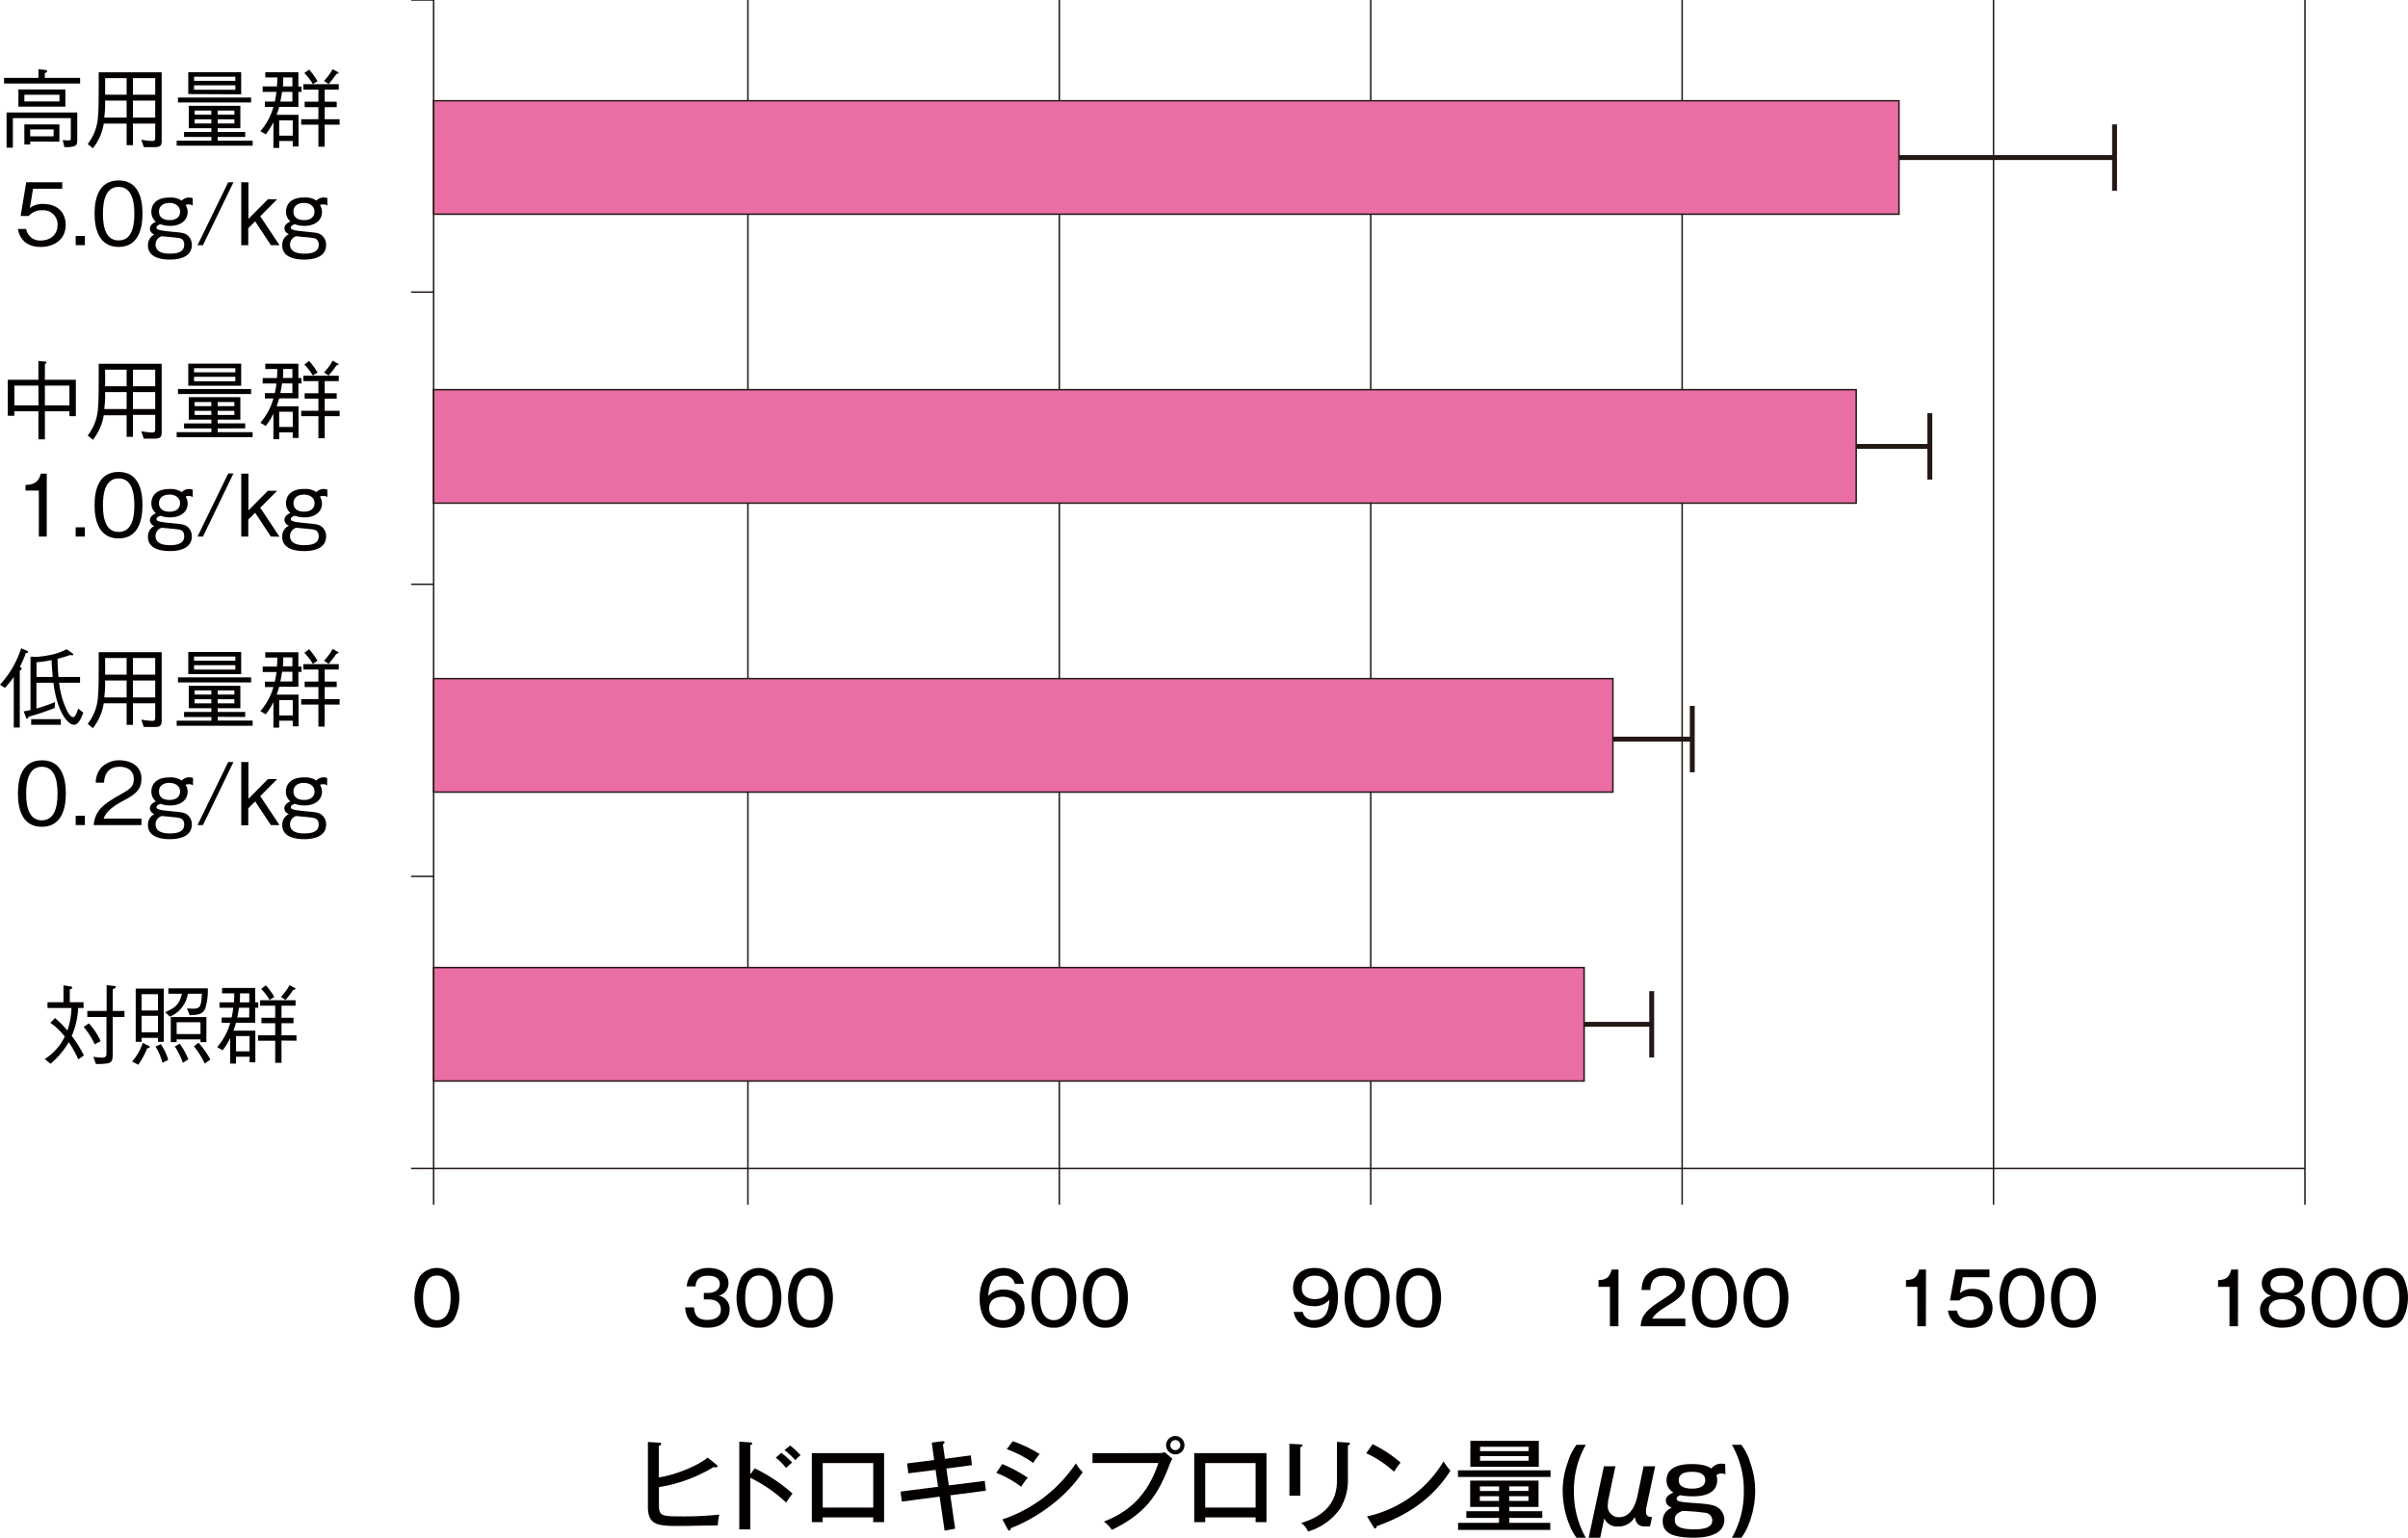 <svg id="レイヤー_1" data-name="レイヤー 1" xmlns="http://www.w3.org/2000/svg" viewBox="0 0 700 447.09"><defs><style>.cls-1{fill:#231815;}.cls-2{fill:#ea6da4;}.cls-3{isolation:isolate;}.cls-4{fill:#040000;}</style></defs><rect class="cls-1" x="217.2" width="0.43" height="350.24"/><rect class="cls-1" x="307.73" width="0.43" height="350.24"/><rect class="cls-1" x="398.25" width="0.43" height="350.24"/><rect class="cls-1" x="669.83" width="0.43" height="350.24"/><rect class="cls-1" x="579.3" width="0.43" height="350.24"/><rect class="cls-1" x="488.78" width="0.43" height="350.24"/><path id="path25-7" class="cls-2" d="M552,29.29v33h-426v-33H552"/><path class="cls-1" d="M552.25,62.5H125.84V29.08H552.25Zm-426-.43H551.82V29.5H126.27Z"/><path id="path25-7-2" data-name="path25-7" class="cls-2" d="M539.6,113.29v33H126.05v-33H539.6"/><path class="cls-1" d="M539.81,146.5h-414V113.08h414Zm-413.54-.42H539.38V113.51H126.27Z"/><path id="path25-7-3" data-name="path25-7" class="cls-2" d="M468.87,197.3v33H126.05v-33H468.87"/><path class="cls-1" d="M469.08,230.51H125.84V197.09H469.08Zm-342.81-.43H468.66V197.51H126.27Z"/><path id="path25-7-4" data-name="path25-7" class="cls-2" d="M460.51,281.3v33H126.05v-33H460.51"/><path class="cls-1" d="M460.72,314.51H125.84V281.09H460.72Zm-334.45-.42h334V281.52h-334Z"/><rect class="cls-1" x="125.84" width="0.43" height="350.24"/><rect class="cls-1" x="119.51" y="-0.21" width="6.55" height="0.42"/><rect class="cls-1" x="119.51" y="84.72" width="6.55" height="0.42"/><rect class="cls-1" x="119.51" y="169.66" width="6.55" height="0.42"/><rect class="cls-1" x="119.51" y="254.59" width="6.55" height="0.42"/><rect class="cls-1" x="119.51" y="339.52" width="550.54" height="0.42"/><rect class="cls-1" x="613.99" y="36.16" width="1.42" height="19.29"/><rect class="cls-1" x="552.15" y="45.1" width="62.55" height="1.42"/><rect class="cls-1" x="560.29" y="120.14" width="1.42" height="19.29"/><rect class="cls-1" x="539.6" y="129.08" width="21.4" height="1.42"/><rect class="cls-1" x="491.23" y="205.24" width="1.42" height="19.29"/><rect class="cls-1" x="468.87" y="214.18" width="23.07" height="1.42"/><rect class="cls-1" x="479.44" y="288.16" width="1.42" height="19.29"/><rect class="cls-1" x="460.51" y="297.1" width="19.65" height="1.42"/><g class="cls-3"><path class="cls-4" d="M132.12,371.33a13.47,13.47,0,0,1,0,12,5.74,5.74,0,0,1-5.12,2.68,5.65,5.65,0,0,1-5.13-2.68,13.64,13.64,0,0,1,0-12,6.24,6.24,0,0,1,10.25,0Zm-9.12,6c0,1.76.24,6.49,4,6.49s4-4.73,4-6.49c0-2.07-.37-6.48-4-6.48S123,375.38,123,377.35Z"/></g><g class="cls-3"><path class="cls-4" d="M204.6,375.91h1.3c1.74,0,3.34-.86,3.34-2.58,0-2.42-2.84-2.42-3.4-2.42-2.7,0-3.51,1.25-3.63,3.09h-2.56a5.68,5.68,0,0,1,1.69-3.82,7.14,7.14,0,0,1,4.64-1.53c3.61,0,5.78,1.82,5.78,4.39a3.61,3.61,0,0,1-2.86,3.66,3.89,3.89,0,0,1,3.2,4c0,2.68-1.78,5.31-6.44,5.31-1.45,0-6.09-.1-6.49-5.9h2.57c.16,2.24,1.1,3.64,3.81,3.64.63,0,4,0,4-3,0-2.47-2.19-2.95-3.45-2.95H204.6Z"/><path class="cls-4" d="M225.74,371.33a13.47,13.47,0,0,1,0,12,5.73,5.73,0,0,1-5.11,2.68,5.64,5.64,0,0,1-5.13-2.68,13.64,13.64,0,0,1,0-12,6.23,6.23,0,0,1,10.24,0Zm-9.12,6c0,1.76.24,6.49,4,6.49s4-4.73,4-6.49c0-2.07-.37-6.48-4-6.48S216.62,375.38,216.62,377.35Z"/><path class="cls-4" d="M240.72,371.33a13.47,13.47,0,0,1,0,12,5.73,5.73,0,0,1-5.11,2.68,5.65,5.65,0,0,1-5.13-2.68,13.64,13.64,0,0,1,0-12,6.23,6.23,0,0,1,10.24,0Zm-9.12,6c0,1.76.24,6.49,4,6.49s4-4.73,4-6.49c0-2.07-.38-6.48-4-6.48S231.6,375.38,231.6,377.35Z"/></g><g class="cls-3"><path class="cls-4" d="M295,373.27a2.92,2.92,0,0,0-3.22-2.36c-3.69,0-4.28,2.91-4.5,5.88a5.69,5.69,0,0,1,4.62-1.84c3.24,0,5.94,1.71,5.94,5.31,0,3.22-2.13,5.79-6.2,5.79-5.56,0-6.85-4.73-6.85-8.47,0-7.09,3.93-8.93,6.93-8.93.49,0,5.19.08,5.92,4.62Zm-7.48,7c0,1.73,1.14,3.55,4,3.55a3.41,3.41,0,0,0,3.75-3.55c0-3.14-3.06-3.26-3.69-3.26C288.76,377,287.56,378.5,287.56,380.26Z"/><path class="cls-4" d="M311.46,371.33a13.47,13.47,0,0,1,0,12,5.73,5.73,0,0,1-5.11,2.68,5.65,5.65,0,0,1-5.13-2.68,13.64,13.64,0,0,1,0-12,6.23,6.23,0,0,1,10.24,0Zm-9.12,6c0,1.76.24,6.49,4,6.49s4-4.73,4-6.49c0-2.07-.37-6.48-4-6.48S302.34,375.38,302.34,377.35Z"/><path class="cls-4" d="M326.44,371.33a12,12,0,0,1,1.42,6,12.18,12.18,0,0,1-1.42,6,5.73,5.73,0,0,1-5.11,2.68,5.65,5.65,0,0,1-5.13-2.68,13.64,13.64,0,0,1,0-12,6.23,6.23,0,0,1,10.24,0Zm-9.11,6c0,1.76.23,6.49,4,6.49s4-4.73,4-6.49c0-2.07-.38-6.48-4-6.48S317.33,375.38,317.33,377.35Z"/></g><g class="cls-3"><path class="cls-4" d="M378.73,381.43a2.91,2.91,0,0,0,3.22,2.36c3.69,0,4.28-2.9,4.5-5.88a5.64,5.64,0,0,1-4.62,1.85c-3.23,0-5.94-1.72-5.94-5.32,0-3.2,2.15-5.79,6.2-5.79,5.58,0,6.85,4.73,6.85,8.47,0,7.09-3.93,8.93-6.93,8.93-.49,0-5.19-.08-5.92-4.62Zm-.31-7c0,2.64,2.17,3.27,3.79,3.27,2.13,0,4-1,4-3.27,0-1.88-1.3-3.55-4-3.55C378.56,370.89,378.42,373.88,378.42,374.44Z"/><path class="cls-4" d="M402.52,371.33a13.47,13.47,0,0,1,0,12,5.73,5.73,0,0,1-5.11,2.68,5.64,5.64,0,0,1-5.13-2.68,13.56,13.56,0,0,1,0-12,6.23,6.23,0,0,1,10.24,0Zm-9.12,6c0,1.76.24,6.49,4,6.49s4-4.73,4-6.49c0-2.07-.37-6.48-4-6.48S393.4,375.38,393.4,377.35Z"/><path class="cls-4" d="M417.5,371.33a13.47,13.47,0,0,1,0,12,5.73,5.73,0,0,1-5.11,2.68,5.65,5.65,0,0,1-5.13-2.68,13.64,13.64,0,0,1,0-12,6.23,6.23,0,0,1,10.24,0Zm-9.12,6c0,1.76.24,6.49,4,6.49s4-4.73,4-6.49c0-2.07-.38-6.48-4-6.48S408.38,375.38,408.38,377.35Z"/></g><g class="cls-3"><path class="cls-4" d="M470.47,385.59H468V374.13h-3.32v-1.95c1.85-.1,3.22-.44,3.81-3.07h2Z"/><path class="cls-4" d="M489.94,385.59h-13c.18-3.07,1.66-4.68,5.7-7.32,3.87-2.51,4.64-3,4.64-4.75s-1.64-2.61-3.45-2.61c-3.56,0-4,2.34-4.09,4.14h-2.54a8,8,0,0,1,1-3.79,6.48,6.48,0,0,1,5.57-2.61c3.73,0,6,2,6,4.89,0,2.12-1,3.58-4.15,5.53-3.73,2.3-4.34,2.86-5.31,4.3h9.6Z"/><path class="cls-4" d="M503.5,371.33a13.47,13.47,0,0,1,0,12,5.73,5.73,0,0,1-5.11,2.68,5.65,5.65,0,0,1-5.14-2.68,13.64,13.64,0,0,1,0-12,6.24,6.24,0,0,1,10.25,0Zm-9.12,6c0,1.76.24,6.49,4,6.49s4-4.73,4-6.49c0-2.07-.37-6.48-4-6.48S494.38,375.38,494.38,377.35Z"/><path class="cls-4" d="M518.48,371.33a13.47,13.47,0,0,1,0,12,5.73,5.73,0,0,1-5.11,2.68,5.64,5.64,0,0,1-5.13-2.68,13.56,13.56,0,0,1,0-12,6.23,6.23,0,0,1,10.24,0Zm-9.12,6c0,1.76.24,6.49,4,6.49s4-4.73,4-6.49c0-2.07-.37-6.48-4-6.48S509.36,375.38,509.36,377.35Z"/></g><g class="cls-3"><path class="cls-4" d="M559.85,385.59h-2.47V374.13h-3.31v-1.95c1.85-.1,3.21-.44,3.81-3.07h2Z"/><path class="cls-4" d="M578.34,371.33h-7.75l-.85,4.66a5.3,5.3,0,0,1,3.75-1.25,5.51,5.51,0,0,1,5.74,5.6c0,2.57-1.73,5.71-6.39,5.71a7.41,7.41,0,0,1-4.56-1.36,5.31,5.31,0,0,1-2-3.64h2.62c.4,2.32,2.25,2.74,3.79,2.74,2.7,0,4-1.71,4-3.53,0-1.42-.87-3.37-3.79-3.37a4.29,4.29,0,0,0-3.34,1.21h-2.72l1.68-9h9.8Z"/><path class="cls-4" d="M592.87,371.33a12,12,0,0,1,1.42,6,12.18,12.18,0,0,1-1.42,6,5.73,5.73,0,0,1-5.11,2.68,5.65,5.65,0,0,1-5.13-2.68,13.64,13.64,0,0,1,0-12,6.23,6.23,0,0,1,10.24,0Zm-9.11,6c0,1.76.23,6.49,4,6.49s4-4.73,4-6.49c0-2.07-.38-6.48-4-6.48S583.76,375.38,583.76,377.35Z"/><path class="cls-4" d="M607.86,371.33a13.47,13.47,0,0,1,0,12,5.75,5.75,0,0,1-5.12,2.68,5.65,5.65,0,0,1-5.13-2.68,13.64,13.64,0,0,1,0-12,6.24,6.24,0,0,1,10.25,0Zm-9.12,6c0,1.76.24,6.49,4,6.49s4-4.73,4-6.49c0-2.07-.37-6.48-4-6.48S598.74,375.38,598.74,377.35Z"/></g><g class="cls-3"><path class="cls-4" d="M650.57,385.59h-2.46V374.13h-3.32v-1.95c1.85-.1,3.22-.44,3.81-3.07h2Z"/><path class="cls-4" d="M670,381c0,2.11-1.25,5-6.5,5a7.78,7.78,0,0,1-4.91-1.44A4.68,4.68,0,0,1,657,381a4.11,4.11,0,0,1,3.3-4.27,3.67,3.67,0,0,1-2.79-3.68c0-2.42,2-4.41,6-4.41s6,2.13,6,4.41a3.68,3.68,0,0,1-2.8,3.68A4.1,4.1,0,0,1,670,381Zm-10.48-.27c0,2.49,2.31,3.05,4,3.05s4-.48,4-3.05c0-1.7-1.28-3-4-3S659.52,379,659.52,380.74Zm.51-7.28c0,2.45,3,2.45,3.45,2.45s3.5,0,3.5-2.45c0-.5-.2-2.55-3.5-2.55S660,372.81,660,373.46Z"/><path class="cls-4" d="M683.6,371.33a13.47,13.47,0,0,1,0,12,5.73,5.73,0,0,1-5.11,2.68,5.65,5.65,0,0,1-5.14-2.68,13.64,13.64,0,0,1,0-12,6.24,6.24,0,0,1,10.25,0Zm-9.12,6c0,1.76.24,6.49,4,6.49s4-4.73,4-6.49c0-2.07-.37-6.48-4-6.48S674.48,375.38,674.48,377.35Z"/><path class="cls-4" d="M698.58,371.33a13.47,13.47,0,0,1,0,12,5.73,5.73,0,0,1-5.11,2.68,5.64,5.64,0,0,1-5.13-2.68,13.56,13.56,0,0,1,0-12,6.23,6.23,0,0,1,10.24,0Zm-9.12,6c0,1.76.24,6.49,4,6.49s4-4.73,4-6.49c0-2.07-.37-6.48-4-6.48S689.46,375.38,689.46,377.35Z"/></g><g class="cls-3"><path class="cls-4" d="M208.38,425.92a.54.54,0,0,1,.23.36c0,.23-.26.32-.67.32a1.61,1.61,0,0,1-.5-.06,44.37,44.37,0,0,1-15.89,5.83v5.1c0,3.11.56,3.4,6,3.4a95,95,0,0,0,11.55-.52,15.93,15.93,0,0,0-.44,3.16c-1.73,0-9.38.15-10.93.15-6.45,0-9.38-.12-9.38-5.6V419.24l3.31.21c.26,0,.55.05.55.35s-.29.41-.7.58v9.15c4.72-.65,11.29-3.34,14.22-5.75Z"/><path class="cls-4" d="M219.39,426.92a46.5,46.5,0,0,1,11,7.33,23.88,23.88,0,0,0-1.85,2.61,42.25,42.25,0,0,0-10.43-7.21v15h-3.2v-25.5l3.23.21c.35,0,.53.11.53.35s-.36.38-.56.44v8.5Zm7.74-4.51a21.83,21.83,0,0,1,3.14,2.81,22.22,22.22,0,0,0-1.76,1.58,17.12,17.12,0,0,0-3-3Zm2.58-2.14a25.59,25.59,0,0,1,3,2.84,14,14,0,0,0-1.53,1.41,19.16,19.16,0,0,0-3.14-2.9Z"/><path class="cls-4" d="M239.16,441.17v1.38H236V422.49h21v20.06h-3.16v-1.38Zm14.69-2.85V425.37H239.16v12.95Z"/><path class="cls-4" d="M270.86,419.42l3.08-.39c.18,0,.62-.08.62.3s-.18.38-.47.59l.61,4.22,7.51-1,.32,2.84-7.42,1,.71,4.89,10.43-1.32.36,2.85-10.35,1.35,1.4,9.7-3.07.56-1.44-9.88-11,1.44-.35-2.91,10.9-1.4-.73-4.9-7.92,1-.35-2.88,7.86-1Z"/><path class="cls-4" d="M291.34,425.66a39.68,39.68,0,0,1,7.45,4,13,13,0,0,0-1.91,2.61,30.65,30.65,0,0,0-7.27-4.05Zm.06,16.09a41.38,41.38,0,0,0,21.34-16.29,12.48,12.48,0,0,0,2,2.55c-6.27,9.35-16.3,14.59-20.9,16.29,0,.27-.12.71-.47.71-.17,0-.32-.18-.44-.41Zm3-22.74a37.84,37.84,0,0,1,7.83,3.75,20.94,20.94,0,0,0-1.88,2.58,31.31,31.31,0,0,0-7.68-4Z"/><path class="cls-4" d="M336.59,422.47a5.1,5.1,0,0,0,2-.27l2.23,1.94a7.52,7.52,0,0,0-.82,1.67c-3.55,9.35-7.27,14.33-16.77,19a9.43,9.43,0,0,0-2.32-2.4c4.25-1.82,11.9-5.1,15.83-17.06H317.59v-2.84Zm7.73-2.32a2.67,2.67,0,1,1-2.66-2.64A2.65,2.65,0,0,1,344.32,420.15Zm-4.1,0a1.45,1.45,0,0,0,1.44,1.47,1.47,1.47,0,0,0,1.46-1.47,1.45,1.45,0,0,0-2.9,0Z"/><path class="cls-4" d="M350.35,441.17v1.38h-3.19V422.49h21v20.06H365v-1.38ZM365,438.32V425.37H350.35v12.95Z"/><path class="cls-4" d="M378,419.94c.35,0,.61,0,.61.3s-.41.47-.61.53v14.09h-3.17V419.77Zm13.83-.52c.47,0,.59.11.59.26,0,.38-.41.5-.59.59v9.38a16,16,0,0,1-2.28,9,17.39,17.39,0,0,1-9.3,6.62,6.13,6.13,0,0,0-2-2.49c10.41-3.05,10.41-10,10.41-13.05V419.21Z"/><path class="cls-4" d="M399,419.88a35.84,35.84,0,0,1,8.15,5.37,20.31,20.31,0,0,0-1.9,2.64,30.9,30.9,0,0,0-8.09-5.37Zm-1.61,21a34.53,34.53,0,0,0,22.25-16,18.7,18.7,0,0,0,2,2.7c-5.71,9-13.72,13.39-21.45,16.15,0,.32-.12.64-.42.64a.57.57,0,0,1-.46-.35Z"/><path class="cls-4" d="M450.74,427.48v1.93H423.83v-1.93Zm-12,11.9h9.59v1.93h-9.59v1.44h11.93v2.05H423.86v-2.05h11.9v-1.44h-9.5v-1.93h9.5v-1.26h-8.38v-7.65h19.87v7.65h-8.53Zm8.59-20.46v7.53H427.43v-7.53Zm-11.55,14.57v-1.32h-5.57v1.32ZM430.19,435v1.38h5.57V435Zm14.16-13.1v-1.26h-14.1v1.26Zm-14.1,1.46v1.35h14.1v-1.35Zm14.07,10.12v-1.32h-5.6v1.32Zm-5.6,1.52v1.38h5.6V435Z"/><path class="cls-4" d="M458.29,447.09a15.12,15.12,0,0,1-1.7-2.9,26.85,26.85,0,0,1-2.32-10.61,24,24,0,0,1,1.49-8.45,15.78,15.78,0,0,1,2.53-5.07H461a26.37,26.37,0,0,0-3.46,13.52A26.74,26.74,0,0,0,461,447.09Z"/><path class="cls-4" d="M478.1,443.81c-2.32,0-2.67-1.79-2.88-2.76a5.28,5.28,0,0,1-4.8,2.76,4,4,0,0,1-4.05-2.35l-1.2,5.63h-3.34l4.42-20.78h3.35l-2.06,9.7a16,16,0,0,0-.17,1.76,3.19,3.19,0,0,0,3.31,3.34c3.67,0,4.92-4.34,5.34-6.3l1.78-8.5h3.35L478.65,438a7.83,7.83,0,0,0-.17,1.5c0,1.49,1,1.52,1.76,1.58l-.59,2.7Z"/><path class="cls-4" d="M501.57,428.65a3,3,0,0,0-1.09-.24,2,2,0,0,0-1.52.5,4.28,4.28,0,0,1,.23,1.35c0,4.78-5.65,4.78-7.06,4.78a21.27,21.27,0,0,1-3.73-.32c-.46.2-1,.52-1,1,0,.77.94,1,4.83,1.26,4.31.27,6.1.53,7.3,1.44a4.2,4.2,0,0,1,1.73,3.43c0,5.16-7.18,5.22-8.82,5.22-7,0-9.09-1.82-9.09-4.81a4,4,0,0,1,2.61-3.87c-.7-.38-1.7-.91-1.7-2.14,0-.79.44-1.55,2.2-2.31a4,4,0,0,1-2-3.55c0-4.72,5.86-4.72,7.38-4.72,3.61,0,4.87.79,5.66,1.29a3.56,3.56,0,0,1,3-1.41,4.64,4.64,0,0,1,1,.12Zm-14.72,13.19c0,2.14,2,2.79,5.6,2.79,2.34,0,5.31-.24,5.31-2.64a2.25,2.25,0,0,0-2.14-2.17,62,62,0,0,0-6.51-.53C488.14,439.67,486.85,440.17,486.85,441.84ZM488,430.38c0,2.17,2.53,2.43,3.87,2.43,1.56,0,3.84-.35,3.84-2.46,0-2.34-2.81-2.43-3.81-2.43S488,427.92,488,430.38Z"/><path class="cls-4" d="M503.46,447.09a26.74,26.74,0,0,0,3.46-13.51,26.26,26.26,0,0,0-3.46-13.52h2.73a15.36,15.36,0,0,1,2.55,5.07,24.72,24.72,0,0,1,1.49,8.45,27,27,0,0,1-2.31,10.61,14.73,14.73,0,0,1-1.73,2.9Z"/></g><g class="cls-3"><path class="cls-4" d="M1.18,24.28V22.65h10V20.11l2,.23c.15,0,.52.07.52.32s-.17.33-.67.66v1.33H23.29v1.63ZM21.71,42.45a7.51,7.51,0,0,1-3,.3l-.48-2c.58,0,1.28.08,1.56.08.8,0,.8-.18.8-1V34.34H3.74v8.59H1.91V32.71H22.46v7.68C22.46,41.35,22.46,42.1,21.71,42.45ZM5.35,31V26H19V31Zm11.94-3.44H7.08v1.93H17.29ZM8.78,41.15V42H7.08V36.18H17.27v5Zm6.81-3.52H8.78v2h6.81Z"/><path class="cls-4" d="M44.92,42.78H41.8l-.72-2.16a21.11,21.11,0,0,0,3.18.37c.81,0,.86-.42.86-1V35.93H38.64V42.2H36.81V35.93H30.16A15.23,15.23,0,0,1,27,43.1l-1.51-1.23a14.25,14.25,0,0,0,3-8.1c.2-2.39.2-4.7.2-12.75H47V41C47,42.28,46.6,42.78,44.92,42.78ZM36.81,29.25H30.56a33.78,33.78,0,0,1-.25,4.92h6.5Zm0-6.53H30.56v4.82h6.25Zm8.31,0H38.64v4.82h6.48Zm0,6.53H38.64v4.92h6.48Z"/><path class="cls-4" d="M63.28,39.82v1.07H73.44v1.46H51.36V40.89H61.45V39.82H53.51V38.36h7.94V37.28H54.87V30.76h15v6.52H63.28v1.08h8v1.46ZM51.73,28.35H73V29.8H51.73Zm3-1V21H70.11v6.42ZM68.42,22.3h-12v1.2h12Zm0,2.51h-12v1.28h12Zm-7,7.33H56.58v1.2h4.87Zm0,2.56H56.58v1.2h4.87Zm6.7-2.56H63.28v1.2h4.87Zm0,2.56H63.28v1.2h4.87Z"/><path class="cls-4" d="M86.74,26.71v4.37H81.16a23.73,23.73,0,0,1-.75,2.29h6.37v9.21H85.1V41H81.16v2H79.48V35.52a18.65,18.65,0,0,1-2.23,3.54l-1.56-.93a18.08,18.08,0,0,0,3.79-7.05H77V29.53h2.88a24.15,24.15,0,0,0,.48-2.82h-4V25.13h4.14a23.25,23.25,0,0,0,.1-2.61H77.12V21h9.62v4.16h.9v1.58ZM85.1,35H81.16v4.44H85.1ZM85,26.71h-3c-.21,1.31-.23,1.46-.51,2.82H85Zm0-4.19H82.34c0,.68,0,1.73-.1,2.61H85Zm9.36,13.73v6.4H92.56v-6.4h-5V34.67h5V31.16h-4V29.57h4V26.06H88.17V24.48H98.48v1.58H94.39v3.51h3.49v1.59H94.39v3.51h4.34v1.58ZM90.93,24.43a15.6,15.6,0,0,0-2.46-3.19l1.38-1a20,20,0,0,1,2.46,3.39Zm6.85-2.91a26.86,26.86,0,0,1-2.26,2.91l-1.33-.9a16.47,16.47,0,0,0,2.51-3.42l1.36.76c.24.12.37.2.37.32S98.2,21.44,97.78,21.52Z"/><path class="cls-4" d="M11.86,71.79c-4,0-6.1-2.09-6.65-5.23H7.6a4.06,4.06,0,0,0,4.26,3.37c2.59,0,4.87-1.56,4.87-4.5a4.09,4.09,0,0,0-4.44-4.29A4.87,4.87,0,0,0,8.35,62.8H6L7.62,53H18.09v1.88H9.6l-.92,5.6a6.1,6.1,0,0,1,3.91-1.18c3.74,0,6.5,2.13,6.5,6.15C19.09,69.6,15.75,71.79,11.86,71.79Z"/><path class="cls-4" d="M22,71.28V68.6h2.68v2.68Z"/><path class="cls-4" d="M34.49,71.79c-5.62,0-7-5.05-7-9.67s1.33-9.66,7-9.66,6.93,5.09,6.93,9.66S40.11,71.79,34.49,71.79Zm0-17.45c-3.59,0-4.57,3.66-4.57,7.78,0,4.29,1,7.78,4.57,7.78s4.57-3.51,4.57-7.78S38,54.34,34.49,54.34Z"/><path class="cls-4" d="M54.9,59.43a3.08,3.08,0,0,0-.95.18,3.76,3.76,0,0,1,.6,2.06c0,2.26-1.85,4-5.12,4a8.43,8.43,0,0,1-2.81-.48c-.85.32-1.13.62-1.13,1,0,.75,1.61.91,5.52,1.28,1.84.18,2.79.3,3.57,1a3.61,3.61,0,0,1,1.18,2.74c0,3.94-4.52,4.26-6.38,4.26-2.33,0-6.37-.5-6.37-4.11a3.41,3.41,0,0,1,1.88-3.19,1.81,1.81,0,0,1-1.31-1.68c0-1.11,1.11-1.73,1.74-2A3.74,3.74,0,0,1,44,61.54c0-1.48.8-4.11,5.29-4.11a5.86,5.86,0,0,1,3.54.9,3,3,0,0,1,2.08-.9,4.32,4.32,0,0,1,1.11.17v2.19A1.9,1.9,0,0,0,54.9,59.43Zm-3.26,9.72c-.65-.1-3.86-.38-4.59-.48a2.51,2.51,0,0,0-1.83,2.41c0,2.59,3.06,2.66,4.21,2.66,1.81,0,4.12-.32,4.12-2.58C53.55,69.4,52.39,69.25,51.64,69.15ZM49.28,59c-1.73,0-3.06.86-3.06,2.49S47.37,64,49.28,64s3.06-.9,3.06-2.48S50.94,59,49.28,59Z"/><path class="cls-4" d="M59,71.28H57.42L66.33,53h1.53Z"/><path class="cls-4" d="M78.74,71.28l-4.57-6.93-2,2v4.94H70.13V53h2.08V63.65l5.67-5.72h2.69l-4.92,4.94,5.6,8.41Z"/><path class="cls-4" d="M94,59.43a3,3,0,0,0-1,.18,3.76,3.76,0,0,1,.6,2.06c0,2.26-1.86,4-5.12,4a8.38,8.38,0,0,1-2.81-.48c-.86.32-1.13.62-1.13,1,0,.75,1.6.91,5.52,1.28,1.83.18,2.78.3,3.56,1a3.57,3.57,0,0,1,1.18,2.74c0,3.94-4.51,4.26-6.37,4.26-2.34,0-6.38-.5-6.38-4.11A3.42,3.42,0,0,1,84,68.07a1.81,1.81,0,0,1-1.31-1.68c0-1.11,1.1-1.73,1.73-2a3.74,3.74,0,0,1-1.28-2.87c0-1.48.8-4.11,5.3-4.11a5.88,5.88,0,0,1,3.54.9,3,3,0,0,1,2.08-.9,4.24,4.24,0,0,1,1.1.17v2.19A1.86,1.86,0,0,0,94,59.43Zm-3.26,9.72c-.66-.1-3.87-.38-4.6-.48a2.51,2.51,0,0,0-1.83,2.41c0,2.59,3.06,2.66,4.22,2.66,1.81,0,4.12-.32,4.12-2.58C92.63,69.4,91.47,69.25,90.72,69.15ZM88.36,59c-1.74,0-3.06.86-3.06,2.49S86.45,64,88.36,64s3.06-.9,3.06-2.48S90,59,88.36,59Z"/></g><g class="cls-3"><path class="cls-4" d="M20.18,121v-1.43H13.05v8.16H11.17v-8.16h-7v1.31H2.26V110.41h8.91v-5.47l1.76.18c.32,0,.57,0,.57.27s-.2.31-.45.41v4.61h9V121Zm-9-8.88h-7v5.75h7Zm9,0H13.05v5.75h7.13Z"/><path class="cls-4" d="M44.92,127.53H41.8l-.72-2.16a21,21,0,0,0,3.18.38c.81,0,.86-.43.86-1v-4.12H38.64V127H36.81v-6.27H30.16A15.27,15.27,0,0,1,27,127.86l-1.51-1.23a14.3,14.3,0,0,0,3-8.11c.2-2.38.2-4.69.2-12.75H47V125.7C47,127,46.6,127.53,44.92,127.53ZM36.81,114H30.56a33.59,33.59,0,0,1-.25,4.92h6.5Zm0-6.52H30.56v4.82h6.25Zm8.31,0H38.64v4.82h6.48Zm0,6.52H38.64v4.92h6.48Z"/><path class="cls-4" d="M63.28,124.57v1.08H73.44v1.46H51.36v-1.46H61.45v-1.08H53.51v-1.46h7.94V122H54.87v-6.52h15V122H63.28v1.08h8v1.46ZM51.73,113.1H73v1.45H51.73Zm3-.95v-6.43H70.11v6.43Zm13.68-5.1h-12v1.2h12Zm0,2.51h-12v1.28h12Zm-7,7.33H56.58v1.2h4.87Zm0,2.56H56.58v1.2h4.87Zm6.7-2.56H63.28v1.2h4.87Zm0,2.56H63.28v1.2h4.87Z"/><path class="cls-4" d="M86.74,111.47v4.36H81.16a22.85,22.85,0,0,1-.75,2.29h6.37v9.21H85.1V125.7H81.16v2H79.48v-7.4a19.38,19.38,0,0,1-2.23,3.54l-1.56-.93a18.19,18.19,0,0,0,3.79-7.06H77v-1.55h2.88a23.66,23.66,0,0,0,.48-2.81h-4v-1.58h4.14a23.36,23.36,0,0,0,.1-2.61H77.12v-1.56h9.62v4.17h.9v1.58ZM85.1,119.7H81.16v4.44H85.1ZM85,111.47h-3c-.21,1.3-.23,1.45-.51,2.81H85Zm0-4.19H82.34c0,.67,0,1.73-.1,2.61H85ZM94.39,121v6.41H92.56V121h-5v-1.58h5v-3.51h-4v-1.58h4v-3.52H88.17v-1.58H98.48v1.58H94.39v3.52h3.49v1.58H94.39v3.51h4.34V121Zm-3.46-11.82A15.27,15.27,0,0,0,88.47,106l1.38-1.06a20.36,20.36,0,0,1,2.46,3.39Zm6.85-2.91a25.92,25.92,0,0,1-2.26,2.91l-1.33-.9a16.65,16.65,0,0,0,2.51-3.41l1.36.75c.24.12.37.2.37.32S98.2,106.2,97.78,106.27Z"/><path class="cls-4" d="M11.29,156V142.63H7.42V141c1.63-.1,3.67-.22,4.44-3.29h1.73V156Z"/><path class="cls-4" d="M22,156v-2.69h2.68V156Z"/><path class="cls-4" d="M34.49,156.54c-5.62,0-7-5-7-9.67s1.33-9.66,7-9.66,6.93,5.1,6.93,9.66S40.11,156.54,34.49,156.54Zm0-17.45c-3.59,0-4.57,3.67-4.57,7.78,0,4.3,1,7.79,4.57,7.79s4.57-3.52,4.57-7.79S38,139.09,34.49,139.09Z"/><path class="cls-4" d="M54.9,144.19a3.11,3.11,0,0,0-.95.17,3.79,3.79,0,0,1,.6,2.06c0,2.26-1.85,4-5.12,4a8.18,8.18,0,0,1-2.81-.48c-.85.33-1.13.63-1.13,1,0,.75,1.61.9,5.52,1.27,1.84.18,2.79.31,3.57,1a3.61,3.61,0,0,1,1.18,2.74c0,3.94-4.52,4.27-6.38,4.27-2.33,0-6.37-.51-6.37-4.12a3.43,3.43,0,0,1,1.88-3.19,1.78,1.78,0,0,1-1.31-1.68c0-1.1,1.11-1.73,1.74-2A3.7,3.7,0,0,1,44,146.3c0-1.48.8-4.12,5.29-4.12a5.77,5.77,0,0,1,3.54.91,2.94,2.94,0,0,1,2.08-.91,3.88,3.88,0,0,1,1.11.18v2.18A1.91,1.91,0,0,0,54.9,144.19Zm-3.26,9.71c-.65-.1-3.86-.37-4.59-.47a2.5,2.5,0,0,0-1.83,2.41c0,2.58,3.06,2.66,4.21,2.66,1.81,0,4.12-.33,4.12-2.59C53.55,154.15,52.39,154,51.64,153.9Zm-2.36-10.11c-1.73,0-3.06.85-3.06,2.48s1.15,2.49,3.06,2.49,3.06-.91,3.06-2.49S50.94,143.79,49.28,143.79Z"/><path class="cls-4" d="M59,156H57.42l8.91-18.33h1.53Z"/><path class="cls-4" d="M78.74,156l-4.57-6.93-2,2V156H70.13V137.71h2.08V148.4l5.67-5.72h2.69l-4.92,4.95,5.6,8.41Z"/><path class="cls-4" d="M94,144.19a3.05,3.05,0,0,0-1,.17,3.79,3.79,0,0,1,.6,2.06c0,2.26-1.86,4-5.12,4a8.14,8.14,0,0,1-2.81-.48c-.86.33-1.13.63-1.13,1,0,.75,1.6.9,5.52,1.27,1.83.18,2.78.31,3.56,1a3.57,3.57,0,0,1,1.18,2.74c0,3.94-4.51,4.27-6.37,4.27-2.34,0-6.38-.51-6.38-4.12A3.43,3.43,0,0,1,84,152.82a1.78,1.78,0,0,1-1.31-1.68c0-1.1,1.1-1.73,1.73-2a3.7,3.7,0,0,1-1.28-2.86c0-1.48.8-4.12,5.3-4.12a5.79,5.79,0,0,1,3.54.91,2.92,2.92,0,0,1,2.08-.91,3.81,3.81,0,0,1,1.1.18v2.18A1.87,1.87,0,0,0,94,144.19Zm-3.26,9.71c-.66-.1-3.87-.37-4.6-.47a2.5,2.5,0,0,0-1.83,2.41c0,2.58,3.06,2.66,4.22,2.66,1.81,0,4.12-.33,4.12-2.59C92.63,154.15,91.47,154,90.72,153.9Zm-2.36-10.11c-1.74,0-3.06.85-3.06,2.48s1.15,2.49,3.06,2.49,3.06-.91,3.06-2.49S90,143.79,88.36,143.79Z"/></g><g class="cls-3"><path class="cls-4" d="M7.53,189.84a32.31,32.31,0,0,1-1.78,4.07c.25.1.55.22.55.5s-.38.48-.55.58v16.53H4V196.84A26.47,26.47,0,0,1,1.41,200L0,199.07a28.45,28.45,0,0,0,6.15-10.59l1.68.73c.1,0,.35.18.35.38S7.8,189.84,7.53,189.84Zm14,20.88c-1.66,0-4.87-3.31-6-12.22H10.59V206A48.59,48.59,0,0,0,16,204.12l-.12,1.71a67.56,67.56,0,0,1-7.61,2.56c0,.2-.15.57-.35.57s-.3-.17-.37-.4l-.68-1.75a11,11,0,0,0,2-.4V190.92l1.84.05a30,30,0,0,0,4.64-.7,16.63,16.63,0,0,0,4-1.51l1.58,1.1c.28.21.38.33.38.46s-.08.2-.28.2a2,2,0,0,1-.6-.1c-1.38.5-3.14,1-3.69,1.1,0,2.06.13,3.51.25,5.3h6.28v1.68H17.19a25,25,0,0,0,2.24,8c.1.23,1,2,1.78,2,.6,0,.95-.81,1.55-2.49l1.44,1.18C23.57,209.06,22.64,210.72,21.56,210.72Zm-12.47,0v-1.63h8.63v1.63ZM15,191.9a31.14,31.14,0,0,1-4.39.65v4.27h4.72C15.26,196.26,15,192.6,15,191.9Z"/><path class="cls-4" d="M44.92,211.37H41.8l-.72-2.15a22.48,22.48,0,0,0,3.18.37c.81,0,.86-.42.86-1v-4.12H38.64v6.28H36.81v-6.28H30.16A15.27,15.27,0,0,1,27,211.7l-1.51-1.23a14.27,14.27,0,0,0,3-8.11c.2-2.38.2-4.69.2-12.75H47v19.93C47,210.87,46.6,211.37,44.92,211.37Zm-8.11-13.52H30.56a33.78,33.78,0,0,1-.25,4.92h6.5Zm0-6.53H30.56v4.82h6.25Zm8.31,0H38.64v4.82h6.48Zm0,6.53H38.64v4.92h6.48Z"/><path class="cls-4" d="M63.28,208.41v1.08H73.44V211H51.36v-1.46H61.45v-1.08H53.51V207h7.94v-1.08H54.87v-6.53h15v6.53H63.28V207h8v1.45ZM51.73,196.94H73v1.46H51.73Zm3-.95v-6.43H70.11V196Zm13.68-5.1h-12v1.21h12Zm0,2.51h-12v1.28h12Zm-7,7.33H56.58v1.21h4.87Zm0,2.56H56.58v1.21h4.87Zm6.7-2.56H63.28v1.21h4.87Zm0,2.56H63.28v1.21h4.87Z"/><path class="cls-4" d="M86.74,195.31v4.37H81.16a22.62,22.62,0,0,1-.75,2.28h6.37v9.21H85.1v-1.63H81.16v2H79.48v-7.4a19,19,0,0,1-2.23,3.54l-1.56-.93a18.15,18.15,0,0,0,3.79-7H77v-1.56h2.88a23.66,23.66,0,0,0,.48-2.81h-4v-1.58h4.14a23.25,23.25,0,0,0,.1-2.61H77.12v-1.56h9.62v4.17h.9v1.58Zm-1.64,8.23H81.16V208H85.1ZM85,195.31h-3c-.21,1.31-.23,1.46-.51,2.81H85Zm0-4.19H82.34c0,.68,0,1.73-.1,2.61H85Zm9.36,13.73v6.4H92.56v-6.4h-5v-1.58h5v-3.52h-4v-1.58h4v-3.51H88.17v-1.58H98.48v1.58H94.39v3.51h3.49v1.58H94.39v3.52h4.34v1.58ZM90.93,193a15.34,15.34,0,0,0-2.46-3.19l1.38-1.06a20.78,20.78,0,0,1,2.46,3.39Zm6.85-2.91A27.88,27.88,0,0,1,95.52,193l-1.33-.91a16.38,16.38,0,0,0,2.51-3.41l1.36.75c.24.13.37.2.37.33S98.2,190,97.78,190.12Z"/><path class="cls-4" d="M12.16,240.38c-5.62,0-6.95-5-6.95-9.66s1.33-9.67,7-9.67,6.93,5.1,6.93,9.67S17.79,240.38,12.16,240.38Zm0-17.44c-3.58,0-4.56,3.66-4.56,7.78,0,4.29,1.05,7.78,4.56,7.78s4.57-3.52,4.57-7.78S15.7,222.94,12.16,222.94Z"/><path class="cls-4" d="M22,239.88v-2.69h2.68v2.69Z"/><path class="cls-4" d="M27.24,239.88c.37-4.37,3.06-6.2,7.65-8.81,2.74-1.56,4-2.24,4-4.55,0-2.88-2.36-3.58-4.07-3.58-4.32,0-4.52,3.64-4.57,4.61H27.84a6.64,6.64,0,0,1,1.63-4.41,7.18,7.18,0,0,1,5.27-2.09c2.61,0,6.38,1.21,6.38,5.35,0,3.24-1.89,4.62-5.25,6.4-4.62,2.46-5.24,4-5.75,5.2h11v1.88Z"/><path class="cls-4" d="M54.9,228a2.81,2.81,0,0,0-.95.18,3.75,3.75,0,0,1,.6,2c0,2.27-1.85,4-5.12,4a8.18,8.18,0,0,1-2.81-.48c-.85.33-1.13.63-1.13,1,0,.75,1.61.9,5.52,1.28,1.84.17,2.79.3,3.57,1a3.57,3.57,0,0,1,1.18,2.73c0,3.94-4.52,4.27-6.38,4.27-2.33,0-6.37-.5-6.37-4.12a3.41,3.41,0,0,1,1.88-3.18A1.81,1.81,0,0,1,43.58,235c0-1.1,1.11-1.73,1.74-2A3.7,3.7,0,0,1,44,230.14c0-1.48.8-4.12,5.29-4.12a5.84,5.84,0,0,1,3.54.91A2.94,2.94,0,0,1,55,226a3.88,3.88,0,0,1,1.11.18v2.18A1.91,1.91,0,0,0,54.9,228Zm-3.26,9.71c-.65-.1-3.86-.37-4.59-.47a2.51,2.51,0,0,0-1.83,2.41c0,2.58,3.06,2.66,4.21,2.66,1.81,0,4.12-.33,4.12-2.59C53.55,238,52.39,237.84,51.64,237.74Zm-2.36-10.11c-1.73,0-3.06.85-3.06,2.49s1.15,2.48,3.06,2.48,3.06-.9,3.06-2.48S50.94,227.63,49.28,227.63Z"/><path class="cls-4" d="M59,239.88H57.42l8.91-18.32h1.53Z"/><path class="cls-4" d="M78.74,239.88,74.17,233l-2,2v4.95H70.13V221.56h2.08v10.69l5.67-5.73h2.69l-4.92,4.95,5.6,8.41Z"/><path class="cls-4" d="M94,228a2.76,2.76,0,0,0-1,.18,3.75,3.75,0,0,1,.6,2c0,2.27-1.86,4-5.12,4a8.14,8.14,0,0,1-2.81-.48c-.86.33-1.13.63-1.13,1,0,.75,1.6.9,5.52,1.28,1.83.17,2.78.3,3.56,1a3.54,3.54,0,0,1,1.18,2.73c0,3.94-4.51,4.27-6.37,4.27-2.34,0-6.38-.5-6.38-4.12A3.41,3.41,0,0,1,84,236.67,1.81,1.81,0,0,1,82.66,235c0-1.1,1.1-1.73,1.73-2a3.7,3.7,0,0,1-1.28-2.86c0-1.48.8-4.12,5.3-4.12a5.86,5.86,0,0,1,3.54.91A2.92,2.92,0,0,1,94,226a3.81,3.81,0,0,1,1.1.18v2.18A1.87,1.87,0,0,0,94,228Zm-3.26,9.71c-.66-.1-3.87-.37-4.6-.47a2.51,2.51,0,0,0-1.83,2.41c0,2.58,3.06,2.66,4.22,2.66,1.81,0,4.12-.33,4.12-2.59C92.63,238,91.47,237.84,90.72,237.74Zm-2.36-10.11c-1.74,0-3.06.85-3.06,2.49s1.15,2.48,3.06,2.48,3.06-.9,3.06-2.48S90,227.63,88.36,227.63Z"/></g><g class="cls-3"><path class="cls-4" d="M22.77,308A34.85,34.85,0,0,0,20,303a24.91,24.91,0,0,1-5.29,6.27L13,307.9a15.72,15.72,0,0,0,5.82-6.52,18,18,0,0,0-4.19-4L16,296a28.65,28.65,0,0,1,3.59,3.62,22.39,22.39,0,0,0,1.18-6.55H13.81v-1.68h4.64v-4.92l1.91.3c.25.05.66.1.66.35s-.1.3-.73.55v3.72h4v1.68H22.72a23.39,23.39,0,0,1-1.86,8.11,36.68,36.68,0,0,1,3.54,5.69Zm4.77-4.37a21.62,21.62,0,0,0-3.21-5.05l1.5-1.05a19,19,0,0,1,3.42,5.17Zm5.22-7.93v10.59c0,1.38,0,2.56-1.38,2.86a17,17,0,0,1-3.51.18l-.73-2.09a19.4,19.4,0,0,0,2.51.25c1.28,0,1.3-.55,1.3-1.53V295.68H25.38v-1.76H31v-7.5l2,.22c.32,0,.7.08.7.3s-.35.41-.93.68v6.3h3.42v1.76Z"/><path class="cls-4" d="M42.76,304.81a20.76,20.76,0,0,1-2.58,4.75l-1.78-.93a15.59,15.59,0,0,0,3.09-5.42l1.7.85c.15.08.35.2.35.38S43.12,304.76,42.76,304.81Zm3.17-1.9v-1.16H41.16v1.16H39.45V287.42h8.16v15.49Zm0-13.86H41.16v4.75h4.77Zm0,6.3H41.16v4.77h4.77ZM47.23,309a18.55,18.55,0,0,0-2-4.72l1.51-.7a15.19,15.19,0,0,1,2.16,4.57Zm12.48-15.94c-.68,1.88-2.19,2-4.57,2.11l-.78-2c.5.05,1.21.1,1.68.1,1.94,0,2.49-.35,2.64-4.34H54.61a8.66,8.66,0,0,1-5.22,6.65L48,294.27c3.54-1.45,4.27-2.83,4.87-5.34H48.94v-1.58H60.41A17.84,17.84,0,0,1,59.71,293.09ZM58.28,303v-.81H51.35V303H49.64V295.7H60V303Zm-5.12,6a21,21,0,0,0-2.34-4.74l1.43-.8A19.24,19.24,0,0,1,54.74,308Zm5.12-11.79H51.35v3.44h6.93Zm1.23,12a23.78,23.78,0,0,0-3.14-5l1.33-1.06a25.07,25.07,0,0,1,3.46,4.92Z"/><path class="cls-4" d="M74.18,293v4.36H68.61c-.28,1-.46,1.49-.76,2.29h6.38v9.21H72.55v-1.63H68.61v2H66.92v-7.4a18.83,18.83,0,0,1-2.23,3.54l-1.56-.93a18.06,18.06,0,0,0,3.79-7.06H64.44v-1.55h2.89A23.48,23.48,0,0,0,67.8,293h-4v-1.58H68a26.07,26.07,0,0,0,.1-2.61H64.56v-1.56h9.62v4.17h.9V293Zm-1.63,8.23H68.61v4.44h3.94ZM72.47,293h-3c-.2,1.3-.23,1.45-.5,2.81h3.46Zm0-4.19H69.78c0,.67,0,1.73-.1,2.61h2.79Zm9.36,13.72V309H80v-6.41H75V301h5v-3.51H76v-1.58h4v-3.52H75.61v-1.58H85.92v1.58H81.83v3.52h3.49v1.58H81.83V301h4.35v1.58Zm-3.46-11.82a14.94,14.94,0,0,0-2.46-3.18l1.38-1.06a20.36,20.36,0,0,1,2.46,3.39Zm6.85-2.91A25.92,25.92,0,0,1,83,290.73l-1.33-.9a16.29,16.29,0,0,0,2.51-3.41l1.36.75c.25.12.37.2.37.32S85.65,287.75,85.22,287.82Z"/></g></svg>